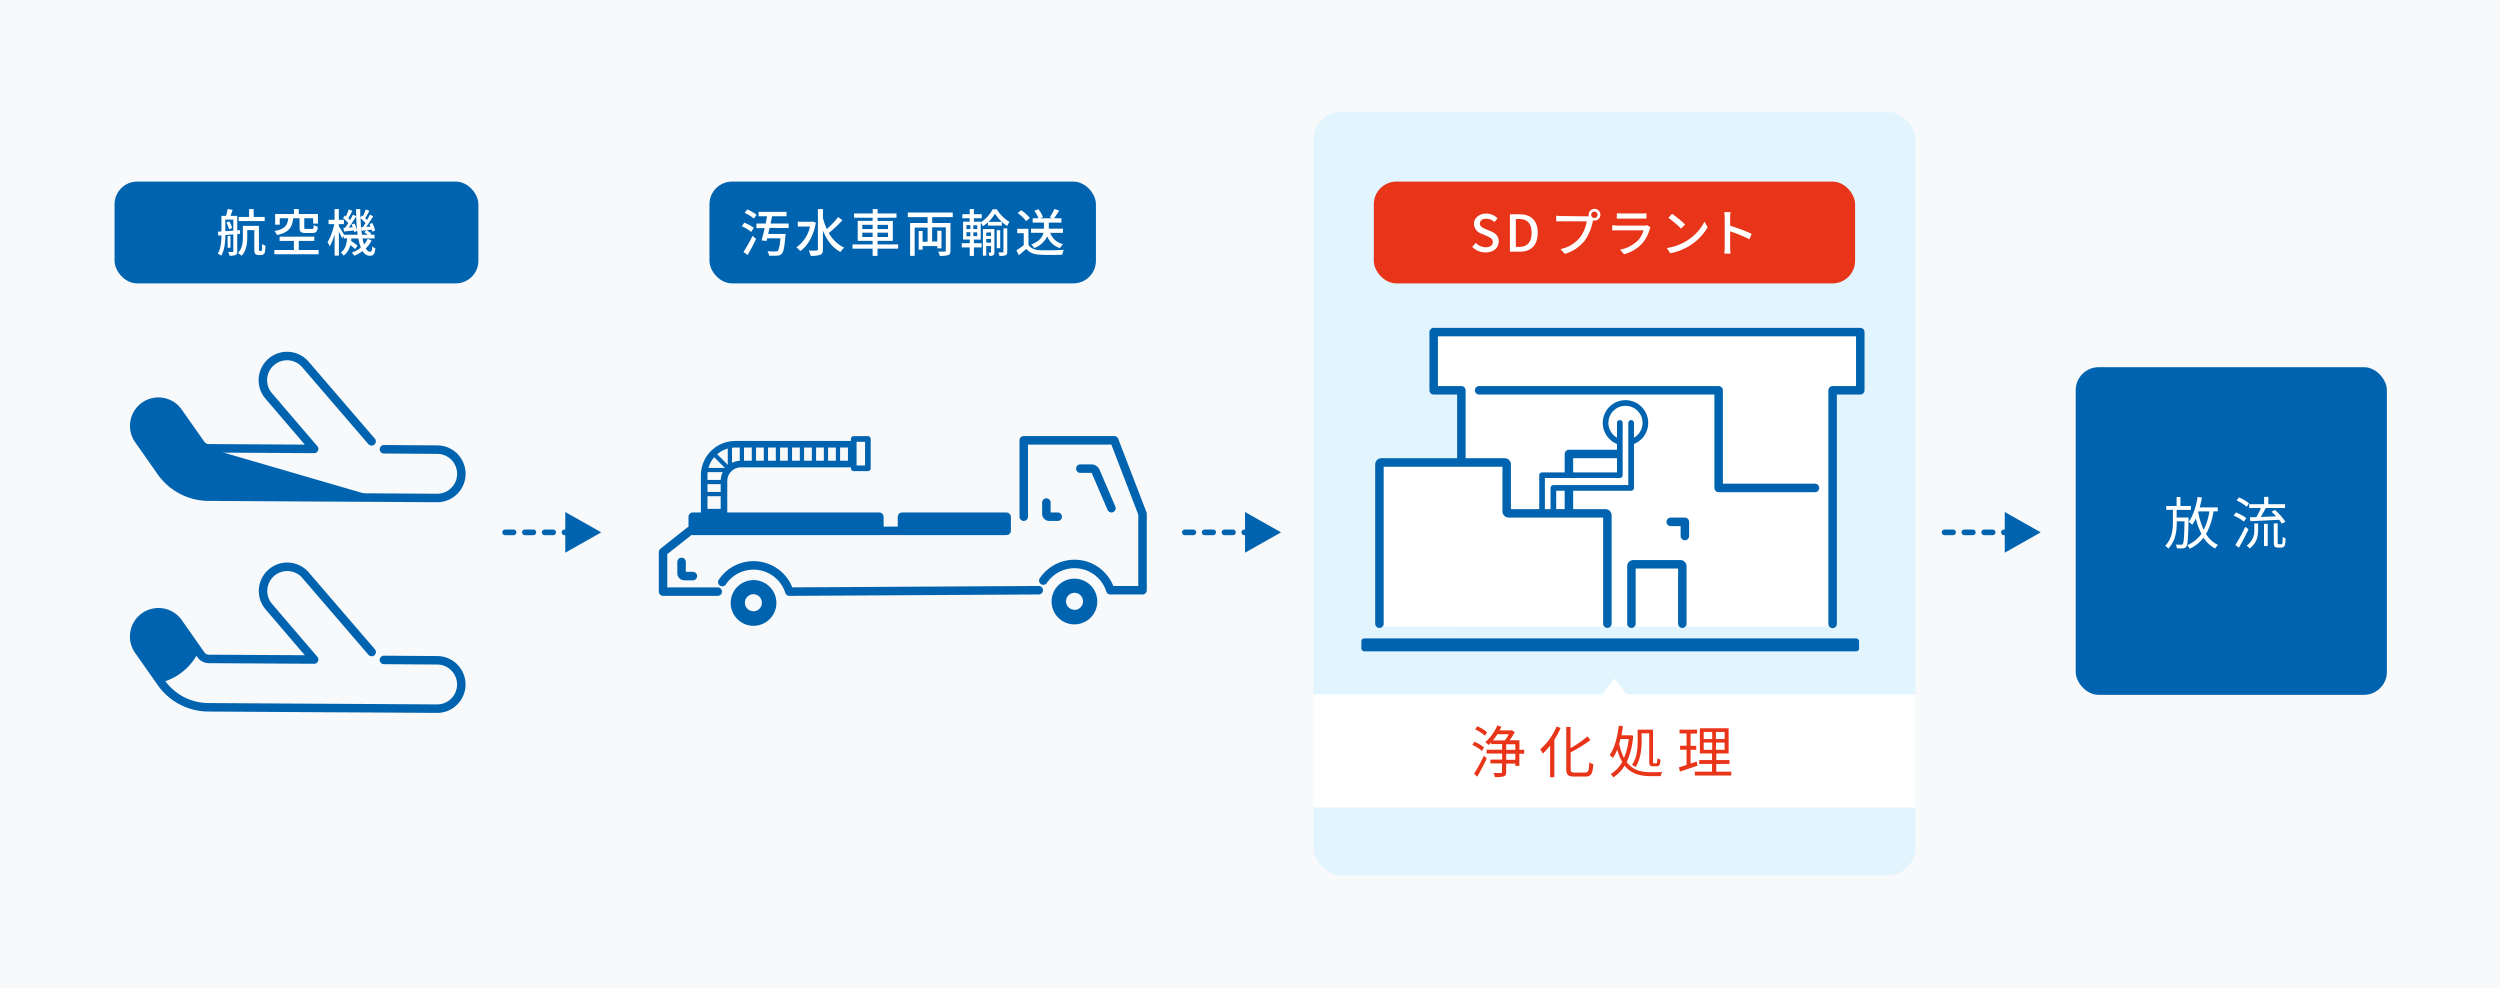 <svg xmlns="http://www.w3.org/2000/svg" viewBox="0 0 884 349.53"><rect x="0" y="0" width="884" height="349.53" fill="#333333" stroke="none"/><defs><style>.cls-1,.cls-8{fill:#fff;}.cls-2{fill:#f8f9fa;}.cls-3{fill:#0063af;}.cls-10,.cls-11,.cls-12,.cls-4,.cls-5,.cls-9{fill:none;}.cls-10,.cls-11,.cls-12,.cls-4,.cls-5,.cls-8,.cls-9{stroke:#0063af;}.cls-10,.cls-11,.cls-12,.cls-4,.cls-5,.cls-8{stroke-linecap:round;stroke-linejoin:round;}.cls-4{stroke-width:3px;}.cls-10,.cls-5,.cls-8{stroke-width:2px;}.cls-5{stroke-dasharray:3 4;}.cls-6{fill:#e2f4fd;}.cls-7{fill:#e83418;}.cls-9{stroke-miterlimit:10;}.cls-11{stroke-width:1.5px;}.cls-12{stroke-width:2.33px;}</style></defs><g id="レイヤー_2" data-name="レイヤー 2"><g id="レイヤー_1-2" data-name="レイヤー 1"><path class="cls-1" d="M574.66,39.32A14.06,14.06,0,0,0,577,35.11l1.14.74a20.73,20.73,0,0,1-2.51,4.71Zm2.28-5A12,12,0,0,0,574.77,33l.69-1.18a8.11,8.11,0,0,1,2.25,1.27Zm.63-3.52a14.33,14.33,0,0,0-2.14-1.39l.7-1.09a8.54,8.54,0,0,1,2.26,1.3Zm7.92-1.71V30.2a9.74,9.74,0,0,1-1.14,1.27h2.07v2.44h.74v1.16h-.74v2.59H583.1v1.8c0,1-.68,1.1-1.23,1.1h-2.15l-.21-1.32,1.87.07c.3,0,.41-.12.41-.37V37.66h-3.22V36.48h3.22V35.07h-3.73V33.91h3.73V32.6H579v-.75c-.16.12-.25.19-.55.39l-1-1a9,9,0,0,0,3.26-3.09l1.31.33c-.18.29-.2.34-.35.55Zm-4.64,1.1a9.72,9.72,0,0,1-1.38,1.3h3.25a7.09,7.09,0,0,0,1.19-1.3Zm4.25,2.43h-2v1.31h2Zm0,2.47h-2v1.41h2Z"/><path class="cls-1" d="M589.52,33.87a11.78,11.78,0,0,1-1.08,1.27l-.72-1.54a11.08,11.08,0,0,0,2.91-5.25l1.41.17a16.11,16.11,0,0,1-1.13,3v9.06h-1.39ZM595,28.32v4.6a19,19,0,0,0,4.15-2.35l1,1.23a25,25,0,0,1-5.1,2.55v4.16c0,.35,0,.48.51.48h2.8c.35,0,.43-.12.48-.26a17.07,17.07,0,0,0,.12-2l1.37.37a8.78,8.78,0,0,1-.35,2.66,1.25,1.25,0,0,1-1.27.63H594.9c-.38,0-1.32,0-1.32-1.2V28.32Z"/><path class="cls-1" d="M600.72,34.69c1-1.37,1.57-2.75,1.68-6.36h1.23c0,.44,0,.84-.07,1.44h2.81a16.54,16.54,0,0,1-1.5,7.31,5.61,5.61,0,0,0,4.2,1.87h4.38l-.23,1.36h-4.11a6.61,6.61,0,0,1-5-2.12,11.08,11.08,0,0,1-2.36,2.37l-.81-1.2A8.17,8.17,0,0,0,603.33,37a9.12,9.12,0,0,1-1-2.32,8.73,8.73,0,0,1-.65,1.13Zm2.7-3.64a11.64,11.64,0,0,1-.34,1.65,10.92,10.92,0,0,0,.95,3.1,12.46,12.46,0,0,0,1-4.75Zm8.11-2.36v7.57c0,.22,0,.35.19.35H612c.11,0,.18-.13.19-.22s0-.37.09-1.83l1.19.22a7.86,7.86,0,0,1-.42,2.77,1,1,0,0,1-.77.33h-1.19a.93.93,0,0,1-.86-.93V30h-1.77v2.5a13.22,13.22,0,0,1-.34,2.8,5.67,5.67,0,0,1-1.28,2.6L605.77,37c.67-.69,1.43-1.72,1.43-4.6V28.69Z"/><path class="cls-1" d="M613.91,38.3c.37-.11.46-.13,1.64-.51V34.22h-1.33V32.9h1.33V30.22h-1.44V28.91h4.21v1.31h-1.43V32.9h1.21v1.32h-1.21v3.1c.45-.16.81-.3,1.43-.55v1.28a27.3,27.3,0,0,1-4.21,1.52Zm4.85-9.62H626v6.26h-3v1.31h3.12v1.21H623V39h3.32v1.26h-8.43V39h3.83V37.46h-3.08V36.25h3.08V34.94h-3ZM620,29.87v1.38h1.74V29.87Zm0,2.45v1.45h1.74V32.32Zm3-2.45v1.38h1.74V29.87Zm0,2.45v1.45h1.74V32.32Z"/><rect class="cls-2" width="884" height="349.53"/><rect class="cls-3" x="40.51" y="64.21" width="128.65" height="36" rx="8"/><path class="cls-1" d="M83.88,82.76v6.07c0,.68-.14,1.09-.59,1.33a5.18,5.18,0,0,1-2.16.25,4.75,4.75,0,0,0-.45-1.33c.7,0,1.35,0,1.54,0s.28-.08.28-.31V82.87l-2.83.25c0,2.3-.22,5.36-1.48,7.31A4.37,4.37,0,0,0,77,89.69c1.12-1.84,1.28-4.38,1.3-6.48l-1.1.09-.16-1.37,1.26-.09V76.33H79.9a18.68,18.68,0,0,0,.6-2.43l1.76.32c-.25.72-.52,1.48-.76,2.11h2.38v5.11l1-.07,0,1.3ZM82.5,81.55V77.66H79.67v4.09Zm-1.43-3.28a7.35,7.35,0,0,1,1,2.35l-1.1.46a8.13,8.13,0,0,0-.92-2.39Zm.42,9.33h-1V83.42h1ZM92.2,88.75a.46.46,0,0,0,.31-.09c.07-.07.1-.21.14-.5s0-1,.07-1.93a3.27,3.27,0,0,0,1.14.63,17.89,17.89,0,0,1-.17,2.25,1.36,1.36,0,0,1-.52.81,1.51,1.51,0,0,1-.92.26h-.86a1.55,1.55,0,0,1-1.08-.38c-.27-.29-.38-.63-.38-1.91V81.37h-2.5v2.54c0,2-.31,4.79-2,6.52a7.72,7.72,0,0,0-1.33-.94c1.62-1.6,1.78-3.83,1.78-5.62v-4h5.68v8a1.68,1.68,0,0,0,.07.73.35.35,0,0,0,.25.09Zm1.4-10.58H84.39V76.71h3.69V73.93H89.7v2.78h3.9Z"/><path class="cls-1" d="M112.67,88.41v1.51H97V88.41h6.93V85.19H98.87v-1.5h12.27v1.5h-5.5v3.22Zm-9-11.23c-.36,3.09-1.37,5-5.74,5.94a5,5,0,0,0-.9-1.42c3.87-.73,4.62-2.11,4.89-4.52h-3v2.26H97.29V75.66h6.64V73.92h1.71v1.74h6.79v3.41h-1.71V77.18h-3.13v3.25c0,.46.11.53.7.53h2c.49,0,.59-.2.65-1.37a5.93,5.93,0,0,0,1.44.57c-.16,1.77-.61,2.22-1.91,2.22h-2.39c-1.75,0-2.15-.43-2.15-1.93V77.18Z"/><path class="cls-1" d="M131.4,85a9.65,9.65,0,0,1-2.07,2.84c.45.78,1,1.19,1.55,1.19s.67-.39.76-1.91a3.78,3.78,0,0,0,1.11.74c-.25,2-.72,2.59-2,2.59a3,3,0,0,1-2.53-1.67,13.32,13.32,0,0,1-2.94,1.64,6.78,6.78,0,0,0-.9-1.08,11.05,11.05,0,0,0,3.22-1.8,17.26,17.26,0,0,1-.9-3.21h-2.45c0,.31-.07.6-.1.88a16.77,16.77,0,0,1,2.3,1.7l-.88,1.15a17.41,17.41,0,0,0-1.71-1.41,6.31,6.31,0,0,1-2.36,3.75,4,4,0,0,0-1-1.1c1.6-1.11,2.07-3,2.25-5h-1.21v-.9l-.61.87c-.21-.56-.67-1.53-1.1-2.38v8.5h-1.51V82.85a18.32,18.32,0,0,1-1.73,4.25,9.38,9.38,0,0,0-.77-1.41,21.21,21.21,0,0,0,2.36-6.44h-2V77.72h2.12v-3.8h1.51v3.8h1.79v1.53h-1.79V80c.45.65,1.5,2.36,1.86,3h4.79a66.88,66.88,0,0,1-.54-9.08h1.47c0,1,0,2.08,0,3.07l.58-.8.36.27a19.38,19.38,0,0,0,1-2.41l1.29.49c-.5.88-1,1.89-1.47,2.61.23.23.46.45.63.66.39-.68.75-1.35,1-1.92l1.19.56c-.74,1.22-1.66,2.66-2.48,3.78l1.53-.11c-.13-.31-.26-.61-.4-.88l1-.4a9.48,9.48,0,0,1,1,2.63l-1,.47a5.82,5.82,0,0,0-.18-.72c-.63.07-1.24.12-1.82.2a8.29,8.29,0,0,1,1.68,1.22L131,83h1.44v1.33h-4.25a16,16,0,0,0,.56,2.13,8.71,8.71,0,0,0,1.26-2ZM122,80.56c.38-.49.76-1.06,1.15-1.67a12.55,12.55,0,0,0-1.85-1.77l.66-.92a3.26,3.26,0,0,1,.36.29,24.76,24.76,0,0,0,1-2.43l1.28.51c-.49.88-1,1.89-1.46,2.61.24.21.45.45.63.64.4-.68.76-1.35,1-1.92l1.19.56c-.78,1.29-1.75,2.82-2.63,4l1.38-.09c-.1-.34-.25-.68-.37-1l1-.34a9.43,9.43,0,0,1,.92,2.63l-1,.43a5.77,5.77,0,0,0-.12-.6c-1.25.15-2.42.27-3.48.37l-.23-1.28Zm6.25-.23c.32-.42.66-.92,1-1.44a13.53,13.53,0,0,0-1.75-1.7A47.8,47.8,0,0,0,128,83h2a9,9,0,0,0-1.2-.88l.75-.7-1.62.18-.25-1.25Z"/><rect class="cls-3" x="250.87" y="64.21" width="136.65" height="36" rx="8"/><path class="cls-1" d="M265.61,82a13.71,13.71,0,0,0-3.31-2l.88-1.26a15.39,15.39,0,0,1,3.37,1.82Zm-2.72,7.09a53.05,53.05,0,0,0,3.21-5.7l1.26,1.09c-.88,1.88-2,4-3,5.69Zm3.68-11.81a14.37,14.37,0,0,0-3.26-2l.92-1.23a13.32,13.32,0,0,1,3.29,1.91Zm5.54,3.32c-.16.73-.32,1.44-.49,2.12h6.16s0,.49-.07.7c-.32,4-.67,5.69-1.31,6.34a2.2,2.2,0,0,1-1.61.63,21.86,21.86,0,0,1-2.86,0,3.34,3.34,0,0,0-.57-1.58c1.17.11,2.34.11,2.8.11a1.11,1.11,0,0,0,.81-.2c.42-.34.73-1.64,1-4.45h-4.68l-.26.94L269.29,85c.34-1.17.73-2.71,1.11-4.33h-2.92V79.05h3.26c.18-.88.35-1.75.49-2.58h-3V74.91h9.88v1.56H273c-.15.83-.33,1.7-.53,2.58h6.4v1.57Z"/><path class="cls-1" d="M288.49,78.74c-.86,4.79-2.93,8.23-5.53,10.05a6.61,6.61,0,0,0-1.37-1.32,12,12,0,0,0,4.83-7.38H282.1V78.4H287l.33-.07Zm9.4-.88a41.17,41.17,0,0,1-4.81,4.52,12,12,0,0,0,5.42,5.18,7.54,7.54,0,0,0-1.29,1.55c-2.89-1.51-4.87-4.23-6.23-7.58v6.65c0,1.1-.27,1.62-.92,1.92a9.86,9.86,0,0,1-3.42.35,8.26,8.26,0,0,0-.65-1.86c1.22.06,2.38.06,2.72,0s.5-.13.5-.45V73.93H291v3.21A24.29,24.29,0,0,0,292.36,81a30.91,30.91,0,0,0,4-4.25Z"/><path class="cls-1" d="M317.58,87.93h-7.29v2.55h-1.73V87.93h-7.11V86.41h7.11V85.17h-5.27V78.11h5.27V77H302V75.47h6.59V73.92h1.73v1.55H317V77h-6.7v1.11h5.4v7.06h-5.4v1.24h7.29ZM304.91,81h3.65V79.5h-3.65Zm3.65,2.81V82.27h-3.65V83.8Zm1.73-4.3V81H314V79.5ZM314,82.27h-3.73V83.8H314Z"/><path class="cls-1" d="M329.62,76.78v2.07h6.47v9.8c0,.86-.2,1.31-.81,1.54a8.64,8.64,0,0,1-3,.27,6.42,6.42,0,0,0-.55-1.49c1,0,2,0,2.3,0s.4-.11.4-.38v-8.2h-4.83v5h1.82v-3.8h1.48v6.23h-1.48V87h-5.19v1.28h-1.4V81.68h1.4v3.8H328v-5h-4.57v10h-1.62V78.85H328V76.78h-7V75.16H336.9v1.62Z"/><path class="cls-1" d="M344.38,86h2.72v1.49h-2.72v3H342.9v-3h-2.82V86h2.82V84.7h-2.36V78.38h2.34V77.19h-2.59V75.74h2.59V73.9h1.5v1.84h2.77v1.45h-2.77v1.19h2.41v.24A12.28,12.28,0,0,0,351,74h1.47a13.34,13.34,0,0,0,4.5,4.47,11.18,11.18,0,0,0-.86,1.44,13.57,13.57,0,0,1-1.87-1.46v1.33h-4.92V78.6A12.31,12.31,0,0,1,347.55,80a6.07,6.07,0,0,0-.76-1.28v6h-2.41Zm-2.65-5h1.39V79.61h-1.39Zm0,2.54h1.39V82.11h-1.39Zm3.82-3.89h-1.37V81h1.37Zm0,2.5h-1.37V83.5h1.37Zm6.07,7c0,.54-.07.9-.4,1.09a2.5,2.5,0,0,1-1.4.24,3.83,3.83,0,0,0-.31-1.17h.78c.12,0,.14,0,.14-.18V87h-1.69v3.4h-1.19V81h4.07Zm-2.88-6.92v1.19h1.69V82.18Zm1.69,3.58V84.5h-1.69v1.26Zm3.8-7.36a14.72,14.72,0,0,1-2.41-2.9,14.18,14.18,0,0,1-2.27,2.9Zm-.56,9.31h-1.21V81.39h1.21Zm1.15-7h1.34v8.25c0,.68-.13,1-.56,1.26a6.44,6.44,0,0,1-2.2.21,4.83,4.83,0,0,0-.4-1.24c.71,0,1.36,0,1.55,0s.27-.07.27-.25Z"/><path class="cls-1" d="M363.68,86.59c.79,1.24,2.27,1.82,4.25,1.89s6,0,8.24-.12a7.46,7.46,0,0,0-.56,1.71c-2,.09-5.65.12-7.7,0-2.29-.09-3.84-.68-5-2.07-.85.74-1.71,1.46-2.65,2.24l-.86-1.73A27.75,27.75,0,0,0,362,86.68V82.45h-2.31V80.9h3.95Zm-.83-8.41a13.59,13.59,0,0,0-3-2.84l1.24-1a13.58,13.58,0,0,1,3.08,2.76Zm8.5,4.16a6.34,6.34,0,0,0,4.55,4,6.32,6.32,0,0,0-1.08,1.4,7.33,7.33,0,0,1-4.54-4.16,8.2,8.2,0,0,1-4.55,4.11,5.37,5.37,0,0,0-1.1-1.21c2.95-1.15,4-2.72,4.34-4.16h-4.41V80.85h4.59V78.71h-4V77.19h2.06a10.6,10.6,0,0,0-1.46-2.64l1.42-.6a9.67,9.67,0,0,1,1.6,2.81l-1,.43h4.45l-1-.36a15.11,15.11,0,0,0,1.59-2.93l1.71.54a31.27,31.27,0,0,1-1.82,2.75h2.61v1.52h-4.45v2.14h5v1.49Z"/><rect class="cls-3" x="733.97" y="129.84" width="110.03" height="115.86" rx="8.13"/><path class="cls-1" d="M773.87,183s0,.46,0,.66c-.14,6.65-.28,8.91-.78,9.59a1.49,1.49,0,0,1-1.2.64,19.08,19.08,0,0,1-2.16,0,3.22,3.22,0,0,0-.38-1.34c.82.06,1.56.06,1.88.06a.57.57,0,0,0,.6-.26c.36-.48.5-2.44.62-8h-2.74v.14c0,3.31-.38,6.69-3,9.49a6.36,6.36,0,0,0-1.08-1c2.42-2.56,2.72-5.72,2.72-8.55v-4.14h-2.36v-1.36h3.66v-3.2H771v3.2h3.72v1.36h-5.06V183Zm8.82-2.18a22.75,22.75,0,0,1-2.64,8,10.14,10.14,0,0,0,4.24,3.88,4.79,4.79,0,0,0-1,1.26,11,11,0,0,1-4.12-3.84,13.65,13.65,0,0,1-4.88,3.92,8.43,8.43,0,0,0-.86-1.28,11.77,11.77,0,0,0,5-4,24.25,24.25,0,0,1-2-5.45,15.21,15.21,0,0,1-1.24,2.23,10.29,10.29,0,0,0-1.28-1c1.58-2.1,2.6-5.42,3.18-8.84l1.52.22c-.22,1.2-.48,2.38-.8,3.5h6.38v1.38Zm-5.3,0a2.43,2.43,0,0,0-.1.28,24.62,24.62,0,0,0,1.94,6.25,21.1,21.1,0,0,0,2-6.53Z"/><path class="cls-1" d="M793.45,184.44a15.46,15.46,0,0,0-3.64-2.12l.82-1.12a16.08,16.08,0,0,1,3.66,2Zm1.62,2.75c-1,2.12-2.3,4.62-3.4,6.48l-1.26-.94a65.32,65.32,0,0,0,3.54-6.46Zm-.66-8a14.77,14.77,0,0,0-3.54-2.24l.8-1.08a13.93,13.93,0,0,1,3.6,2.14Zm2.7,5.9h1.36v2.11c0,2.2-.34,4.8-3,6.72a6.28,6.28,0,0,0-1.06-1,6.33,6.33,0,0,0,2.7-5.78Zm-1.56-2.18,2.3-.06a23,23,0,0,0,1.6-3.22h-4.14v-1.34h5.28V175.7h1.5v2.58H808v1.34h-6.8c-.54,1-1.18,2.2-1.78,3.16l5.44-.2a20.8,20.8,0,0,0-1.64-1.62l1.16-.66a20.5,20.5,0,0,1,3.72,4.16l-1.22.72a12.63,12.63,0,0,0-1-1.38c-3.66.18-7.48.38-10.16.5Zm5,2.3h1.32v7.89h-1.32Zm5.9,7.25a.72.72,0,0,0,.44-.1.82.82,0,0,0,.2-.54c0-.32.06-1,.08-2a3.64,3.64,0,0,0,1,.54,11.73,11.73,0,0,1-.2,2.28,1.15,1.15,0,0,1-.54.78,1.87,1.87,0,0,1-.94.22h-1a1.76,1.76,0,0,1-1.1-.34c-.28-.28-.38-.58-.38-1.78v-6.45h1.38v6.59c0,.4,0,.6.1.7a.57.57,0,0,0,.34.08Z"/><path class="cls-4" d="M131.39,156.06,108,128.88a8.55,8.55,0,1,0-12.93,11.19l16,18.67-37.27-.22a3.43,3.43,0,0,1-2.78-1.46l-8-11.39a8.55,8.55,0,1,0-14,9.84l8,11.4a20.59,20.59,0,0,0,16.67,8.71l37.67.22,22.4.12,20.78.13a8.55,8.55,0,0,0,.09-17.1l-18.86-.13"/><path class="cls-3" d="M73.83,158.52a3.43,3.43,0,0,1-2.78-1.46l-8-11.39a8.55,8.55,0,1,0-14,9.84l8,11.4a20.59,20.59,0,0,0,16.67,8.71l37.67.22,22.4.12Z"/><path class="cls-4" d="M131.42,230.56,108,203.34a8.55,8.55,0,0,0-12.93,11.19l16,18.68L73.83,233a3.43,3.43,0,0,1-2.78-1.46l-8-11.4A8.55,8.55,0,1,0,49,230l8,11.39a20.51,20.51,0,0,0,16.67,8.71l37.67.23,22.4.12,20.78.13a8.55,8.55,0,0,0,.09-17.1l-18.86-.13"/><path class="cls-3" d="M70.25,230.39,63,220.13A8.55,8.55,0,1,0,49,230l8,11.31A20.33,20.33,0,0,0,70.25,230.39Z"/><polygon class="cls-3" points="199.88 181.05 212.6 188.24 199.88 195.43 199.88 181.05"/><line class="cls-5" x1="209.6" y1="188.24" x2="178.6" y2="188.24"/><polygon class="cls-3" points="440.24 181.05 452.97 188.24 440.24 195.43 440.24 181.05"/><line class="cls-5" x1="449.97" y1="188.24" x2="418.97" y2="188.24"/><polygon class="cls-3" points="708.88 181.05 721.6 188.24 708.88 195.43 708.88 181.05"/><line class="cls-5" x1="718.6" y1="188.24" x2="687.6" y2="188.24"/><rect class="cls-6" x="464.37" y="39.53" width="213" height="270" rx="10"/><rect class="cls-1" x="464.37" y="245.53" width="213" height="40"/><polygon class="cls-1" points="575.2 245.53 570.88 251.19 566.55 245.53 570.88 239.87 575.2 245.53"/><rect class="cls-7" x="485.78" y="64.21" width="170.18" height="36" rx="8"/><path class="cls-1" d="M520.59,87.31l1.23-1.44a5.11,5.11,0,0,0,3.53,1.57c1.6,0,2.5-.76,2.5-1.87s-.9-1.59-2.13-2.13l-1.83-.79a3.81,3.81,0,0,1-2.7-3.48c0-2.08,1.83-3.65,4.35-3.65a5.71,5.71,0,0,1,4,1.67l-1.1,1.34a4.23,4.23,0,0,0-2.92-1.19c-1.35,0-2.23.65-2.23,1.71s1.06,1.57,2.14,2l1.82.77c1.57.67,2.7,1.64,2.7,3.58,0,2.13-1.76,3.86-4.66,3.86A6.6,6.6,0,0,1,520.59,87.31Z"/><path class="cls-1" d="M533.91,75.77h3.44c4.07,0,6.39,2.25,6.39,6.57S541.42,89,537.46,89h-3.55Zm3.3,11.54c2.84,0,4.37-1.67,4.37-5s-1.53-4.88-4.37-4.88H536v9.85Z"/><path class="cls-1" d="M561,76.49a6.79,6.79,0,0,0,.75,0,2.81,2.81,0,0,1,0-.49A2.08,2.08,0,1,1,563.76,78a2.42,2.42,0,0,1-.47-.05l-.09.34a18,18,0,0,1-2.7,6.61,14.06,14.06,0,0,1-7.15,4.88l-1.55-1.7a11.93,11.93,0,0,0,7-4.28,12.63,12.63,0,0,0,2.26-5.53h-8.85c-.77,0-1.49,0-1.94,0v-2a16.69,16.69,0,0,0,1.94.12Zm3.9-.52a1.13,1.13,0,1,0-1.13,1.12A1.11,1.11,0,0,0,564.89,76Z"/><path class="cls-1" d="M583.61,80.4c-.09.2-.23.47-.27.61a12.9,12.9,0,0,1-2.64,5.06,13.36,13.36,0,0,1-6.45,3.84l-1.4-1.63a12.2,12.2,0,0,0,6.3-3.24,8.49,8.49,0,0,0,2-3.6H572c-.43,0-1.22,0-1.91.07V79.64c.71.07,1.39.13,1.91.13h9.22a3.53,3.53,0,0,0,1.15-.16Zm-11.9-5c.49,0,1.14.09,1.71.09h7c.57,0,1.31,0,1.76-.09V77.3c-.45,0-1.17,0-1.78,0h-7c-.55,0-1.2,0-1.71,0Z"/><path class="cls-1" d="M596.46,85.13a17.15,17.15,0,0,0,6.25-6.78l1.1,2a18.62,18.62,0,0,1-6.32,6.52,19.86,19.86,0,0,1-6.9,2.68l-1.2-1.85A18.63,18.63,0,0,0,596.46,85.13Zm-.61-5.76-1.42,1.46a42.19,42.19,0,0,0-4.5-3.82l1.31-1.4A37.16,37.16,0,0,1,595.85,79.37Z"/><path class="cls-1" d="M618.59,84.61a49.13,49.13,0,0,0-6.81-2.81v5.57a21.09,21.09,0,0,0,.15,2.3h-2.22a18.78,18.78,0,0,0,.15-2.3V77a12.91,12.91,0,0,0-.17-2h2.22c-.06.6-.13,1.39-.13,2v2.81a62.3,62.3,0,0,1,7.62,2.88Z"/><path class="cls-7" d="M524,265.54a13.27,13.27,0,0,0-3.38-2.14l.72-1.12a13.92,13.92,0,0,1,3.42,2Zm-2.78,8.06a56.61,56.61,0,0,0,3.5-6.4l1,1c-1,2.12-2.28,4.58-3.36,6.42Zm3.86-13.44a14.39,14.39,0,0,0-3.46-2.26l.74-1.08a12.66,12.66,0,0,1,3.48,2.1Zm13.87,6.36h-1.7v4.28H535.8V270h-3.22v3c0,.88-.2,1.28-.83,1.52a9.72,9.72,0,0,1-3.16.24,5.26,5.26,0,0,0-.5-1.42c1.18,0,2.3,0,2.61,0s.42-.1.42-.4v-3H527v-1.34h4.15v-2.14h-5.49v-1.36h5.49v-2h-3.87v-.6c-.32.34-.6.66-.92.94a8.59,8.59,0,0,0-1.18-1,16.6,16.6,0,0,0,4.28-5.91l1.43.42c-.21.47-.4.89-.65,1.33h4.08l.27-.08,1,.68a17.64,17.64,0,0,1-1.8,2.88h3.48v3.36h1.7Zm-9.48-6.9a20.89,20.89,0,0,1-1.57,2.18h4.19a12,12,0,0,0,1.42-2.18Zm3.12,5.54h3.22v-2h-3.22Zm3.22,1.36h-3.22v2.14h3.22Z"/><path class="cls-7" d="M551.83,257.4a26.86,26.86,0,0,1-2.22,4.16v13.26h-1.5V263.66a23.86,23.86,0,0,1-2.6,2.82,9.92,9.92,0,0,0-.9-1.5,22.07,22.07,0,0,0,5.8-8.07Zm8.73,15.78c1.1,0,1.28-.72,1.42-3.62a4.77,4.77,0,0,0,1.42.64c-.24,3.24-.68,4.38-2.74,4.38h-4.11c-2.08,0-2.72-.6-2.72-2.78V257.07h1.5v7.45a35.12,35.12,0,0,0,6-4.14l1.06,1.28a46.68,46.68,0,0,1-7,4.36v5.8c0,1.12.22,1.36,1.32,1.36Z"/><path class="cls-7" d="M587.78,273a5,5,0,0,0-.56,1.44h-3.44c-3.65,0-6.93-.7-9.31-3.72a12.59,12.59,0,0,1-4,4.16,6.67,6.67,0,0,0-.92-1.18,11,11,0,0,0,4.06-4.3,17.81,17.81,0,0,1-1.76-4.36,14.37,14.37,0,0,1-1.54,3,7.38,7.38,0,0,0-1.14-1.08c1.76-2.4,2.72-6.26,3.24-10.36l1.46.2c-.14,1.08-.32,2.16-.54,3.18h3l.28,0,.88.18a27,27,0,0,1-2.28,9.32c2.24,3,5.34,3.58,8.69,3.58ZM573,261.3c-.16.58-.3,1.16-.46,1.72a19.4,19.4,0,0,0,1.7,5,24.09,24.09,0,0,0,1.68-6.72Zm7.48.66c0,2.72-.34,6.62-2.2,9.3a4.34,4.34,0,0,0-1.2-.8c1.8-2.52,2-6,2-8.52V258h5.43v11.26c0,.58,0,.66.34.66h.8c.28,0,.34-.34.38-1.8a3.52,3.52,0,0,0,1.12.48c-.1,1.82-.44,2.36-1.36,2.36h-1.18c-1.18,0-1.44-.4-1.44-1.74v-9.92h-2.71Z"/><path class="cls-7" d="M600.23,270.74c-2.14.72-4.42,1.5-6.2,2.08l-.34-1.5c.74-.22,1.66-.5,2.68-.84V265.1h-2.28v-1.4h2.28v-4.34h-2.48V258h6.2v1.4h-2.3v4.34h2v1.4h-2V270l2.18-.72Zm11.95,2.12v1.36H599.29v-1.36h6.09v-2.74h-4.55v-1.36h4.55v-2.34h-4.31v-8.91h10.17v8.91h-4.36v2.34h4.66v1.36h-4.66v2.74Zm-9.75-11.52h3v-2.52h-3Zm0,3.78h3v-2.56h-3Zm7.39-6.3h-3.06v2.52h3.06Zm0,3.74h-3.06v2.56h3.06Z"/><rect class="cls-3" x="481.37" y="225.74" width="176" height="4.57" rx="1"/><polygon class="cls-1" points="516.74 221.62 516.74 138.01 506.95 138.01 506.95 117.43 657.8 117.43 657.8 138.01 648.01 138.01 648.01 221.62 516.74 221.62"/><path class="cls-4" d="M594.87,220.53v-20.3a.7.7,0,0,0-.7-.7h-16.6a.7.7,0,0,0-.7.7v20.3"/><polyline class="cls-4" points="590.77 184.53 595.77 184.53 595.77 189.53"/><polyline class="cls-4" points="516.74 218.62 516.74 138.01 506.95 138.01 506.95 117.43 657.8 117.43 657.8 138.01 648.01 138.01 648.01 220.62"/><polyline class="cls-4" points="523.01 138.01 607.71 138.01 607.71 172.53 641.77 172.53"/><polyline class="cls-4" points="575.12 160.53 554.77 160.53 554.77 181.45"/><circle class="cls-8" cx="574.77" cy="149.53" r="7.04"/><polyline class="cls-8" points="572.77 149.53 572.77 168.03 545.27 168.03 545.27 182.03 549.27 182.03 549.27 172.53 576.77 172.53 576.77 149.53"/><path class="cls-1" d="M568.37,221.53v-38.3a.7.7,0,0,0-.7-.7h-34.2a.7.7,0,0,1-.7-.7v-16.6a.7.7,0,0,0-.7-.7h-43.6a.71.71,0,0,0-.7.7v56.3"/><path class="cls-4" d="M568.37,220.53v-38.3a.7.7,0,0,0-.7-.7h-34.2a.7.7,0,0,1-.7-.7v-16.6a.7.7,0,0,0-.7-.7h-43.6a.71.71,0,0,0-.7.7v56.3"/><path class="cls-3" d="M380,204.62A8.08,8.08,0,1,0,388,212.7,8.08,8.08,0,0,0,380,204.62Zm0,11a3,3,0,1,1,2.95-3A3,3,0,0,1,380,215.66Z"/><path class="cls-4" d="M382,165.7h4a1.64,1.64,0,0,1,1.39.92L393,179.7"/><path class="cls-4" d="M374,182.7h-3a1,1,0,0,1-1-1v-4"/><path class="cls-4" d="M245,203.7h-3a1,1,0,0,1-1-1v-4"/><path class="cls-3" d="M266.45,205.12a8.08,8.08,0,1,0,8.08,8.08A8.08,8.08,0,0,0,266.45,205.12Zm0,11a3,3,0,1,1,2.95-3A3,3,0,0,1,266.45,216.16Z"/><polyline class="cls-4" points="354.97 187.7 243.95 187.7 234.45 195.21 234.45 209.2 253.79 209.2"/><path class="cls-4" d="M368.92,205.3a13.28,13.28,0,0,1,23.69,3.4H404v-27l-10-26H362v27"/><path class="cls-4" d="M255.41,205.82a13.28,13.28,0,0,1,23.7,3.38l88.18-.5"/><rect class="cls-3" x="317.95" y="181.7" width="39" height="7" rx="1"/><rect class="cls-9" x="317.95" y="181.7" width="39" height="7" rx="1"/><rect class="cls-3" x="243.95" y="181.7" width="68" height="7" rx="1"/><rect class="cls-9" x="243.95" y="181.7" width="68" height="7" rx="1"/><rect class="cls-10" x="301.88" y="155.21" width="5" height="10.38"/><line class="cls-11" x1="296.31" y1="157.79" x2="296.31" y2="163.37"/><line class="cls-11" x1="292.06" y1="157.79" x2="292.06" y2="163.37"/><line class="cls-11" x1="287.82" y1="157.79" x2="287.82" y2="163.37"/><line class="cls-11" x1="283.57" y1="157.79" x2="283.57" y2="163.37"/><line class="cls-11" x1="249.78" y1="166.2" x2="256.1" y2="166.2"/><line class="cls-11" x1="249.78" y1="170.45" x2="256.1" y2="170.45"/><line class="cls-11" x1="249.78" y1="174.7" x2="256.1" y2="174.7"/><line class="cls-11" x1="279.32" y1="157.79" x2="279.32" y2="163.37"/><line class="cls-11" x1="275.08" y1="157.79" x2="275.08" y2="163.37"/><line class="cls-11" x1="270.83" y1="157.79" x2="270.83" y2="163.37"/><line class="cls-11" x1="266.58" y1="157.79" x2="266.58" y2="163.37"/><line class="cls-11" x1="262.33" y1="157.79" x2="262.33" y2="163.37"/><line class="cls-11" x1="258.09" y1="157.79" x2="258.09" y2="165.09"/><line class="cls-11" x1="252.01" y1="160.09" x2="258.01" y2="166.09"/><path class="cls-12" d="M256,181.09v-11a6,6,0,0,1,6-6h39v-7H260a11,11,0,0,0-11,11v13Z"/></g></g></svg>